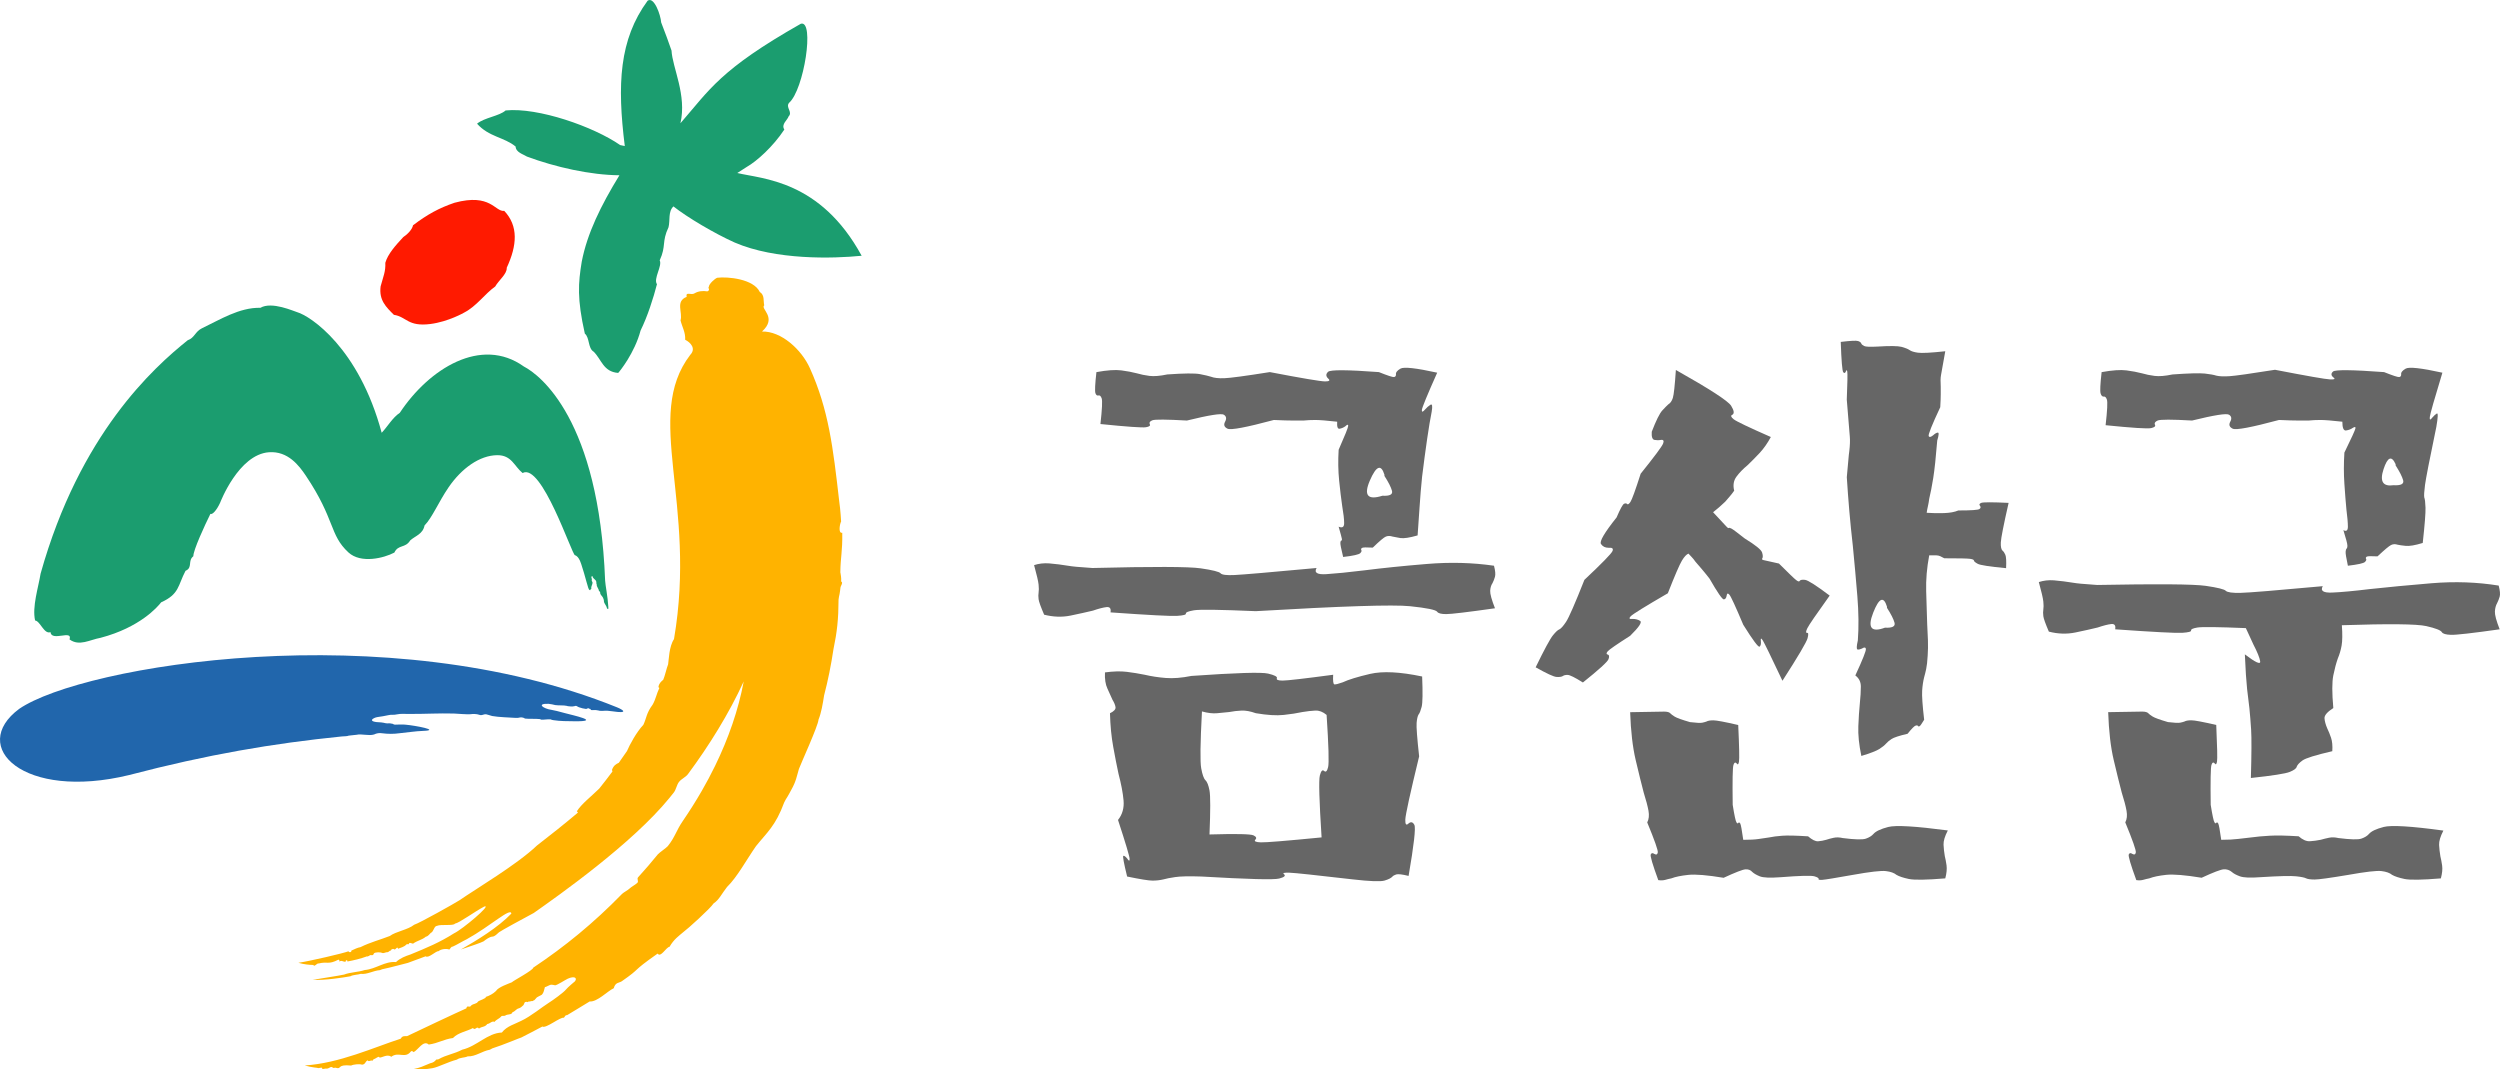 <svg  xmlns="http://www.w3.org/2000/svg" width="106.457px" height="45.534px">
<path style="fill:#1B9D6F;" d="M25.905,25.85c-0.023-0.43-0.13-0.951-0.137-1.126c-0.263-6.85-2.769-8.759-3.459-9.116
	c-1.817-1.301-4.034,0.085-5.285,1.971c-0.311,0.206-0.53,0.6-0.771,0.85c-0.971-3.617-3.035-4.97-3.594-5.134
	c-0.137-0.036-1.085-0.474-1.569-0.188c-0.899-0.021-1.744,0.518-2.491,0.872c-0.292,0.141-0.314,0.411-0.605,0.509
	c-1.46,1.169-4.601,3.999-6.265,9.938c-0.098,0.601-0.365,1.409-0.235,1.996c0.218,0.021,0.384,0.602,0.655,0.496
	c0.044,0.42,0.96-0.124,0.812,0.311c0.417,0.305,0.857,0.014,1.324-0.07c1.671-0.44,2.426-1.314,2.577-1.51
	c0.779-0.351,0.708-0.711,1.038-1.342c0.318-0.136,0.082-0.423,0.333-0.621c-0.005-0.256,0.483-1.311,0.726-1.803
	c0.084,0.046,0.27-0.158,0.416-0.479c0,0,0.782-2.053,2.078-2.146c0.811-0.058,1.282,0.57,1.568,0.995
	c1.261,1.877,0.998,2.517,1.816,3.271c0.529,0.486,1.508,0.244,1.956,0.006c0.167-0.354,0.465-0.175,0.674-0.517
	c0.213-0.193,0.539-0.266,0.611-0.637c0.326-0.333,0.595-0.996,1.022-1.622c0.555-0.812,1.324-1.364,2.072-1.371
	c0.622-0.005,0.724,0.475,1.082,0.76c0.808-0.457,2.1,3.479,2.229,3.5c0.101,0.028,0.165,0.145,0.165,0.145
	c0.112,0.139,0.339,1.068,0.402,1.246c0.015,0.043,0.035,0.095,0.08,0.1c0.004-0.035,0.059-0.057,0.053-0.084
	c-0.03-0.058,0.056-0.173,0.049-0.238c-0.002-0.037-0.032-0.055-0.034-0.092c-0.013-0.084,0.015,0.022,0.004-0.07
	c-0.006-0.02-0.013-0.03-0.019-0.049c0.003-0.018-0.001-0.046,0.011-0.063c0.011-0.007,0.027,0.005,0.045,0.008
	c-0.002,0.009,0.004,0.028,0.002,0.037c0.036,0.061,0.137,0.119,0.146,0.175c0.018,0.067-0.005,0.082,0.024,0.133
	c-0.015,0.089,0.088,0.179,0.092,0.271c-0.001,0.01,0.042,0.03,0.049,0.041c0,0.118,0.049,0.133,0.115,0.23
	c0.024,0.039,0.03,0.076,0.044,0.113c0.006,0.028,0.002,0.064,0.009,0.092c0.029,0.085,0.119,0.182,0.128,0.273
	c-0.002,0.018,0.037,0.014,0.056,0.016C25.904,25.896,25.906,25.879,25.905,25.85z"/>
<path style="fill-rule:evenodd;clip-rule:evenodd;fill:#FFB300;" d="M35.734,21.326c0.058,0.395,0.083,0.882,0.083,0.882
	c-0.052,0.09-0.136,0.517,0.049,0.479c0.012,0.822-0.075,1.023-0.082,1.684c0.003,0.017,0.006,0.03,0.009,0.047
	c0,0,0.042,0.213,0.025,0.344c0.104,0.039-0.025,0.191-0.029,0.26c-0.004,0.018-0.023,0.246-0.063,0.389
	c-0.006,0.04-0.011,0.082-0.018,0.121c-0.003,0.832-0.063,1.377-0.217,2.116c-0.103,0.682-0.23,1.318-0.398,1.962
	c-0.059,0.375-0.119,0.738-0.238,1.033c-0.017,0.269-0.754,1.879-0.835,2.102c-0.088,0.296-0.119,0.527-0.324,0.887
	c-0.009,0.018-0.148,0.284-0.238,0.414c-0.019,0.037-0.047,0.092-0.066,0.128c-0.37,1.001-0.73,1.271-1.199,1.856
	c-0.404,0.578-0.8,1.319-1.234,1.74c-0.223,0.283-0.34,0.551-0.571,0.699c-0.139,0.219-1.12,1.102-1.285,1.218
	c-0.2,0.171-0.408,0.31-0.591,0.629c-0.154,0.023-0.378,0.482-0.507,0.29c-1.185,0.831-0.641,0.563-1.532,1.182
	c-0.114,0.073-0.27,0.037-0.337,0.293c-0.269,0.123-0.702,0.592-1.027,0.565c-0.206,0.135-0.761,0.455-0.964,0.585
	c-0.069-0.018-0.094,0.061-0.13,0.107c-0.159-0.041-0.765,0.471-0.919,0.375c-0.277,0.152-0.618,0.323-0.896,0.467
	c-0.029,0-0.764,0.314-1.235,0.463c-0.04,0.021-0.066,0.035-0.105,0.057c-0.339,0.061-0.611,0.298-0.942,0.283
	c-0.145,0.068-0.325,0.041-0.463,0.139c-0.396,0.105-0.777,0.314-1.033,0.363c-0.294,0.055-0.542,0.055-0.83,0.044
	c0.31-0.065,0.418-0.123,0.729-0.253c0.118-0.021,0.201-0.08,0.25-0.15c0.018-0.021,0.066,0.001,0.104-0.021
	c0.331-0.189,0.665-0.225,1.009-0.407c0.635-0.151,1.065-0.703,1.687-0.73c0.215-0.279,0.561-0.359,0.833-0.502
	c0.388-0.18,0.915-0.609,1.133-0.742c0.217-0.137,0.675-0.468,0.767-0.59c0.068-0.088,0.376-0.344,0.376-0.344
	c0.112-0.131,0.002-0.252-0.304-0.113c-0.115,0.055-0.442,0.27-0.535,0.281c0,0-0.124-0.031-0.183-0.025
	c-0.059,0.008-0.196,0.095-0.255,0.103c-0.033,0.116-0.046,0.233-0.126,0.319c-0.019,0.021-0.229,0.106-0.24,0.145
	c-0.022,0.034-0.045,0.039-0.066,0.073c-0.022,0.034-0.061,0.021-0.083,0.054c-0.066-0.009-0.109,0.029-0.176,0.021
	c-0.016,0.01-0.024,0.005-0.042,0.027c-0.013-0.005-0.019-0.007-0.031-0.012c-0.029,0.007-0.052-0.008-0.083,0.012
	c-0.03,0.021-0.035,0.085-0.07,0.13c-0.064,0.063-0.121,0.109-0.185,0.13c-0.138,0.034-0.148,0.128-0.276,0.166
	c-0.038,0.13-0.211,0.069-0.314,0.147c-0.048,0.028-0.13-0.016-0.174,0.04c-0.076,0.097-0.206,0.124-0.275,0.225
	c-0.123-0.05-0.192,0.081-0.31,0.091c-0.114,0.148-0.216,0.092-0.356,0.195c-0.102-0.129-0.155,0.106-0.257-0.022
	c-0.262,0.144-0.623,0.187-0.851,0.425c-0.397,0.053-0.617,0.219-1.03,0.278c-0.23-0.207-0.457,0.233-0.645,0.323
	c-0.038-0.037-0.063-0.053-0.11-0.037c-0.25,0.338-0.531-0.003-0.844,0.236c-0.16-0.145-0.448,0.074-0.505,0.025
	c-0.008-0.049-0.049-0.027-0.165,0.044c-0.054,0.028-0.113,0.039-0.127,0.103c-0.076-0.051-0.15,0.061-0.211-0.023
	c-0.11,0.067-0.088,0.174-0.235,0.186c-0.096-0.041-0.376-0.012-0.463,0.037c-0.622-0.061-0.389,0.164-0.637,0.101
	c0.015-0.028-0.154,0.019-0.139-0.01c-0.114-0.093-0.14,0.065-0.314,0.038c0,0-0.19,0.048-0.141-0.023
	c-0.021-0.039-0.127,0.007-0.154,0.004c-0.078-0.025-0.258-0.017-0.59-0.114c1.469-0.091,2.958-0.776,4.087-1.14
	c0.071-0.133,0.164-0.104,0.271-0.109c0.275-0.135,2.236-1.059,2.522-1.182c0.038-0.17,0.137,0.002,0.205-0.121
	c0.108-0.092,0.227-0.055,0.298-0.174c0.026-0.032,0.358-0.131,0.327-0.193c0.148-0.046,0.316-0.137,0.433-0.252
	c0.087-0.16,0.534-0.311,0.676-0.371c0.039-0.055,0.913-0.516,0.91-0.622c1.345-0.897,2.569-1.897,3.783-3.142
	c0.059-0.061,0.255-0.162,0.313-0.223c0.067-0.071,0.272-0.178,0.339-0.249c0.066-0.07-0.035-0.163,0.03-0.235
	c0.29-0.317,0.571-0.644,0.842-0.978c0.051-0.063,0.372-0.284,0.422-0.347c0.319-0.4,0.352-0.652,0.64-1.072s0.559-0.85,0.81-1.286
	c0.202-0.351,0.392-0.707,0.567-1.067c0.565-1.16,0.986-2.364,1.217-3.59c-0.638,1.389-1.47,2.725-2.373,3.945
	c-0.102,0.138-0.281,0.201-0.385,0.337c-0.099,0.128-0.122,0.327-0.222,0.452c-0.06,0.075-0.12,0.15-0.181,0.225
	c-1.589,1.953-4.751,4.177-5.78,4.901c-0.39,0.208-1.392,0.753-1.477,0.819c-0.083,0.068-0.176,0.184-0.288,0.188
	c-0.112,0.006-0.268,0.119-0.371,0.2c-0.133,0.07-0.504,0.19-0.968,0.348c0.684-0.39,1.584-0.938,2.149-1.527
	c-0.017-0.286-0.887,0.531-1.898,1.09c-0.193,0.093-0.412,0.231-0.602,0.317c-0.055-0.018-0.104,0.09-0.141,0.123
	c-0.135-0.057-0.37-0.013-0.454,0.066c-0.121-0.01-0.43,0.318-0.554,0.221c-0.255,0.096-0.5,0.186-0.757,0.28
	c-0.023-0.001-0.683,0.188-1.096,0.272c-0.034,0.014-0.06,0.024-0.094,0.037c-0.292,0.023-0.545,0.193-0.817,0.158
	c-0.128,0.044-0.319,0.035-0.443,0.104c-0.319,0.058-1.077,0.176-1.604,0.152c0.284-0.051,1.122-0.176,1.338-0.225
	c0.259-0.101,0.607-0.102,0.878-0.193c0.488-0.045,0.851-0.381,1.333-0.34c0.182-0.172,0.4-0.25,0.619-0.324
	c0.7-0.287,1.236-0.51,1.851-0.899c0.358-0.166,1.643-1.254,1.29-1.142c-0.399,0.209-1.067,0.701-1.25,0.729
	c-0.063,0.104-0.603,0.018-0.76,0.093c-0.144,0.014-0.131,0.243-0.273,0.305c-0.004,0.006-0.141,0.167-0.2,0.153
	c-0.181,0.152-0.367,0.164-0.551,0.301c-0.07-0.008-0.115-0.054-0.183-0.02c0.009,0.012,0.015,0.02,0.023,0.031
	c-0.039,0.031-0.083-0.008-0.122,0.023c-0.104,0.115-0.25,0.134-0.357,0.185c-0.032-0.137-0.092,0.05-0.16,0.025
	c-0.046-0.038-0.09-0.016-0.138,0.021c0.008,0.016,0.002,0.027-0.04,0.038c0-0.002,0-0.005,0-0.007
	c-0.04,0.033-0.075,0.063-0.121,0.071c-0.072-0.011-0.154,0.064-0.226,0.024c-0.055-0.027-0.267-0.037-0.339,0.02
	c-0.057,0.16-0.131,0.015-0.212,0.113c0.001,0.01-0.041,0.002-0.041,0.012c-0.046,0.032,0.001,0.012-0.042,0.004
	c-0.285,0.104-0.56,0.17-0.837,0.22c0,0,0-0.085-0.043-0.047c-0.024,0.001-0.037,0.024-0.028,0.054
	c-0.108,0.023-0.173-0.082-0.275,0.002c0.033-0.051-0.011-0.063-0.031-0.09c-0.452,0.232-0.454,0.068-0.85,0.166
	c-0.071-0.023-0.184,0.169-0.224,0.063c-0.185-0.006-0.375-0.02-0.638-0.092c0.476-0.071,1.9-0.4,2.142-0.493
	c-0.017,0.036,0.074,0.063,0.106,0.017c0-0.021,0.026-0.033,0.003-0.041c0.128-0.059,0.281-0.134,0.394-0.15
	c0.432-0.213,0.826-0.309,1.247-0.474c0.265-0.196,0.774-0.265,1.04-0.48c0.216-0.063,1.747-0.923,1.932-1.044
	c0.69-0.479,2.447-1.518,3.298-2.331c0.553-0.427,1.196-0.937,1.745-1.402c-0.018-0.021-0.03-0.034-0.048-0.054
	c0.192-0.31,0.607-0.626,0.953-0.966c0.191-0.239,0.374-0.475,0.563-0.729c-0.009-0.026-0.023-0.062-0.017-0.077
	c0.068-0.178,0.167-0.237,0.288-0.294c0.119-0.166,0.231-0.327,0.349-0.501c0.099-0.24,0.407-0.815,0.695-1.113
	c0.139-0.29,0.123-0.494,0.395-0.859c0.136-0.238,0.169-0.471,0.288-0.713c-0.02-0.016-0.04-0.026-0.039-0.043
	c0.02-0.142,0.102-0.22,0.204-0.307c0.07-0.154,0.143-0.5,0.208-0.656c0.03-0.188,0.039-0.761,0.25-1.074
	c0.994-5.811-1.314-9.479,0.691-12.103c0.258-0.267,0.019-0.526-0.215-0.644c0.018-0.316-0.129-0.543-0.198-0.825
	c0.103-0.339-0.231-0.812,0.261-1c-0.054-0.245,0.199-0.056,0.338-0.153c0.153-0.092,0.354-0.115,0.546-0.082
	c0.144-0.068,0.005-0.139,0.059-0.191c0.007-0.131,0.257-0.351,0.358-0.389c0.449-0.055,1.551,0.049,1.813,0.605
	c0.217,0.135,0.143,0.383,0.19,0.568c-0.177,0.153,0.572,0.518-0.096,1.117c0.812-0.024,1.682,0.76,2.042,1.565
	C35.285,17.449,35.474,19.053,35.734,21.326z"/>
<path style="fill:#1B9D6F;" d="M36.691,10.891c-1.224,0.123-3.662,0.189-5.405-0.563c-0.849-0.379-2.033-1.079-2.609-1.539
	c-0.236,0.224-0.134,0.596-0.21,0.889c-0.298,0.63-0.089,0.783-0.375,1.408c0.121,0.232-0.281,0.786-0.117,1.016
	c-0.152,0.588-0.401,1.373-0.698,1.973c-0.25,0.951-0.897,1.753-0.954,1.805c-0.64-0.049-0.705-0.574-1.045-0.905
	c-0.248-0.148-0.162-0.592-0.375-0.77c-0.334-1.485-0.281-2.15-0.132-3.058c0.232-1.206,0.811-2.387,1.606-3.684
	c-1.23-0.008-2.732-0.346-3.937-0.795c-0.15-0.097-0.474-0.176-0.484-0.428c-0.483-0.4-1.143-0.408-1.642-0.973
	c0.313-0.261,0.948-0.323,1.216-0.564c1.384-0.139,3.749,0.692,4.879,1.475l0.196,0.041c-0.328-2.62-0.24-4.534,0.972-6.188
	c0.277-0.196,0.558,0.616,0.577,0.923c0.173,0.443,0.327,0.866,0.441,1.199c0.039,0.734,0.659,1.897,0.379,3.096
	c1.246-1.43,1.685-2.284,5.128-4.238c0.597-0.172,0.135,2.813-0.502,3.369c-0.16,0.193,0.169,0.389-0.021,0.58
	c-0.044,0.15-0.327,0.334-0.18,0.556c-0.48,0.729-1.178,1.354-1.602,1.593l-0.401,0.258C32.445,7.623,34.93,7.655,36.691,10.891z"/>
<path style="fill:#FF1A00;" d="M18.327,13.797c-0.968,0.123-1.005-0.305-1.554-0.391c-0.333-0.332-0.642-0.623-0.565-1.213
	c0.116-0.431,0.217-0.633,0.2-1.002c0.103-0.369,0.44-0.747,0.764-1.094c0.186-0.122,0.387-0.334,0.415-0.504
	c0.611-0.462,1.111-0.736,1.767-0.959c1.549-0.418,1.718,0.393,2.119,0.346c0.607,0.645,0.549,1.467,0.105,2.422
	c0.021,0.258-0.339,0.531-0.491,0.798c-0.451,0.321-0.784,0.831-1.32,1.11C19.766,13.311,19.097,13.698,18.327,13.797z"/>
<path style="fill-rule:evenodd;clip-rule:evenodd;fill:#2166AC;" d="M18.027,31.123c-0.365,0.013-0.629,0.064-1.014,0.1
	c-0.245,0.035-0.49,0.035-0.752,0c-0.105-0.018-0.227,0-0.332,0.053c-0.228,0.07-0.525-0.039-0.752,0.014
	c-0.105,0.018-0.236,0.018-0.324,0.035c-0.087,0.035-0.191,0.023-0.297,0.035c-2.938,0.297-5.718,0.769-9.059,1.644
	C1,34.096-1.354,31.793,0.819,30.184c2.703-1.848,15.678-4.018,25.456-0.064c0.259,0.104,0.513,0.277-0.198,0.169
	c-0.346-0.053-0.363-0.001-0.538-0.021c-0.031-0.004-0.066-0.021-0.101-0.021c-0.082-0.023-0.175,0-0.268-0.012
	c-0.012,0-0.012-0.023-0.023-0.035c-0.023-0.035-0.059-0.003-0.082-0.038c-0.023-0.023-0.092,0.038-0.115,0.026
	c-0.105-0.012-0.188-0.035-0.293-0.07c-0.023-0.012-0.058-0.023-0.093-0.047c-0.035-0.023-0.07-0.012-0.105,0
	c-0.093,0.023-0.187,0.012-0.28,0c0,0-0.023-0.012-0.035-0.012c-0.152-0.035-0.35-0.012-0.501-0.035
	c-0.035-0.012-0.236-0.053-0.283-0.054c-0.533-0.019-0.234,0.208,0.13,0.259c0.084,0.012,0.319,0.067,0.586,0.143
	c0.268,0.075,1.598,0.357,0.37,0.341c-0.293-0.004-0.583,0-0.886-0.047c-0.035,0-0.082-0.022-0.117-0.034
	c-0.14-0.012-0.268,0.023-0.408,0.012c-0.012-0.012-0.035-0.023-0.047-0.023c-0.21-0.023-0.431,0-0.641-0.023
	c0-0.023-0.035,0-0.023-0.023c-0.058-0.023-0.128-0.035-0.187-0.023c-0.082,0.023-0.151,0.02-0.224,0.015
	c-0.245-0.018-0.673-0.026-0.959-0.078c-0.017-0.003-0.227-0.071-0.244-0.071c-0.14-0.018-0.169,0.07-0.309,0.018
	c-0.087-0.035-0.274-0.041-0.361-0.023c-0.07,0.018-0.656-0.027-0.711-0.029c-0.7-0.017-1.084,0.018-1.924,0.018
	c-0.175,0-0.332-0.018-0.507,0.018c-0.123,0.035-0.245,0-0.367,0.035c-0.157,0.035-0.295,0.057-0.455,0.079
	c-0.169,0.022-0.507,0.21,0.157,0.228c0.045,0.002,0.149,0.025,0.192,0.035c0.087,0.018,0.166-0.01,0.253,0.018
	c0.009,0,0.035,0,0.044,0.008c0.018,0.026,0.052,0.01,0.079,0.035c0.157,0,0.307-0.016,0.463,0
	C17.686,30.896,18.77,31.097,18.027,31.123z"/>
<path style="fill:#666666;" d="M59.017,22.848c0.086-0.033,0.178-0.033,0.278,0c0.071,0.017,0.182,0.037,0.332,0.063
	c0.15,0.024,0.396-0.013,0.739-0.112c0.028-0.38,0.057-0.79,0.085-1.229c0.028-0.439,0.064-0.865,0.107-1.279
	c0.071-0.579,0.143-1.112,0.214-1.601s0.136-0.874,0.193-1.156c0.042-0.248,0.024-0.347-0.054-0.297
	c-0.079,0.05-0.154,0.116-0.225,0.198c-0.1,0.116-0.146,0.125-0.139,0.025c0.007-0.1,0.225-0.63,0.653-1.59
	c-0.899-0.198-1.42-0.256-1.563-0.173c-0.143,0.082-0.207,0.165-0.192,0.248c0,0.066-0.028,0.104-0.086,0.111
	c-0.057,0.008-0.271-0.063-0.642-0.211c-1.341-0.1-2.063-0.104-2.162-0.013c-0.1,0.092-0.1,0.187,0,0.285
	c0.1,0.083,0.057,0.125-0.128,0.125c-0.185,0-0.97-0.132-2.354-0.397c-1.042,0.166-1.687,0.252-1.937,0.261
	s-0.439-0.013-0.567-0.063c-0.1-0.032-0.257-0.07-0.471-0.111c-0.214-0.042-0.678-0.037-1.391,0.013
	c-0.314,0.066-0.567,0.086-0.76,0.062c-0.193-0.024-0.375-0.062-0.545-0.112c-0.186-0.049-0.403-0.09-0.653-0.123
	c-0.25-0.033-0.603-0.009-1.06,0.074c-0.058,0.514-0.071,0.811-0.043,0.895c0.028,0.082,0.071,0.115,0.128,0.099
	s0.104,0.024,0.139,0.124s0.018,0.464-0.053,1.093c1.141,0.116,1.787,0.161,1.937,0.136c0.15-0.024,0.203-0.069,0.161-0.136
	c-0.028-0.066,0.011-0.12,0.118-0.161s0.596-0.037,1.466,0.012c0.941-0.231,1.466-0.314,1.573-0.248
	c0.106,0.066,0.125,0.166,0.053,0.298c-0.071,0.133-0.036,0.231,0.107,0.298c0.143,0.066,0.799-0.058,1.969-0.372
	c0.371,0.017,0.642,0.024,0.813,0.024s0.321,0,0.45,0c0.157-0.016,0.325-0.024,0.503-0.024s0.489,0.024,0.931,0.074
	c-0.014,0.216,0.021,0.315,0.107,0.298c0.085-0.016,0.164-0.049,0.235-0.1c0.085-0.082,0.128-0.091,0.128-0.024
	s-0.136,0.405-0.407,1.019c-0.028,0.463-0.021,0.901,0.021,1.315c0.042,0.413,0.085,0.77,0.128,1.067
	c0.057,0.332,0.085,0.58,0.085,0.746c0,0.165-0.078,0.215-0.235,0.148c0.085,0.298,0.132,0.472,0.139,0.521
	c0.007,0.05-0.003,0.074-0.032,0.074c-0.015,0-0.026,0.029-0.033,0.087s0.033,0.261,0.118,0.608c0.428-0.049,0.67-0.104,0.727-0.161
	s0.072-0.104,0.043-0.137c-0.014-0.033-0.003-0.062,0.032-0.087s0.189-0.029,0.46-0.013C58.746,23.038,58.932,22.881,59.017,22.848z
	 M45.588,26.213c0.363-0.075,0.681-0.146,0.952-0.211c0.242-0.084,0.435-0.133,0.578-0.15c0.143-0.016,0.2,0.059,0.171,0.225
	c1.626,0.115,2.572,0.165,2.835,0.148c0.264-0.016,0.389-0.049,0.375-0.1c-0.015-0.049,0.1-0.095,0.342-0.137
	c0.242-0.041,1.12-0.028,2.632,0.037c3.667-0.215,5.857-0.285,6.57-0.211s1.099,0.154,1.156,0.236c0.042,0.066,0.171,0.1,0.385,0.1
	s0.906-0.083,2.076-0.248c-0.143-0.365-0.21-0.613-0.204-0.745c0.007-0.133,0.04-0.24,0.097-0.323
	c0.043-0.082,0.079-0.174,0.107-0.273c0.028-0.099,0.014-0.256-0.042-0.471c-0.913-0.133-1.87-0.158-2.868-0.074
	c-0.999,0.082-1.883,0.173-2.654,0.271c-0.685,0.084-1.224,0.137-1.616,0.162s-0.531-0.062-0.417-0.262
	c-1.984,0.184-3.146,0.283-3.489,0.299c-0.342,0.017-0.542-0.008-0.599-0.074s-0.339-0.137-0.846-0.211
	c-0.506-0.074-2.044-0.078-4.612-0.014c-0.171-0.016-0.328-0.027-0.471-0.036c-0.143-0.008-0.278-0.021-0.407-0.037
	c-0.414-0.066-0.735-0.108-0.963-0.124c-0.229-0.017-0.442,0.008-0.642,0.074c0.114,0.414,0.178,0.691,0.192,0.832
	s0.014,0.252,0,0.335s-0.014,0.179,0,0.286s0.093,0.326,0.236,0.658C44.85,26.274,45.224,26.287,45.588,26.213z M58.953,20.266
	c0.171,0.265,0.278,0.476,0.321,0.633s-0.093,0.228-0.407,0.211c-0.628,0.199-0.806-0.016-0.535-0.646
	c0.271-0.628,0.478-0.712,0.621-0.249V20.266z M48.103,36.578c0,0.1-0.036,0.092-0.107-0.023c-0.071-0.084-0.125-0.121-0.16-0.112
	c-0.036,0.008,0.018,0.302,0.16,0.882c0.557,0.115,0.917,0.174,1.081,0.174c0.164,0,0.317-0.018,0.46-0.051
	c0.114-0.033,0.282-0.066,0.503-0.099c0.221-0.034,0.596-0.042,1.124-0.024c1.983,0.115,3.085,0.145,3.307,0.086
	c0.221-0.058,0.289-0.119,0.204-0.186c-0.072-0.051,0.006-0.07,0.235-0.063s1.127,0.104,2.697,0.285
	c0.727,0.083,1.176,0.1,1.348,0.051c0.171-0.051,0.285-0.108,0.342-0.174c0.029-0.033,0.082-0.063,0.16-0.088
	c0.079-0.024,0.253-0.004,0.525,0.063c0.228-1.324,0.31-2.049,0.246-2.172c-0.064-0.125-0.146-0.146-0.246-0.063
	c-0.1,0.1-0.146,0.045-0.14-0.162c0.007-0.207,0.204-1.104,0.589-2.693c-0.085-0.777-0.122-1.254-0.107-1.428
	s0.043-0.294,0.086-0.36c0.043-0.05,0.085-0.157,0.128-0.322c0.042-0.166,0.05-0.597,0.021-1.292
	c-0.942-0.198-1.68-0.235-2.215-0.111c-0.535,0.125-0.924,0.244-1.167,0.359c-0.186,0.066-0.304,0.096-0.354,0.088
	s-0.068-0.145-0.053-0.41c-1.241,0.166-1.958,0.248-2.151,0.248s-0.275-0.033-0.246-0.099c0.028-0.066-0.097-0.133-0.375-0.199
	c-0.278-0.066-1.366-0.033-3.264,0.1c-0.414,0.083-0.778,0.112-1.092,0.087c-0.313-0.025-0.613-0.07-0.898-0.137
	c-0.243-0.049-0.496-0.091-0.76-0.124c-0.264-0.033-0.574-0.024-0.931,0.024c-0.014,0.282,0.021,0.514,0.107,0.695
	c0.086,0.182,0.157,0.34,0.214,0.473c0.071,0.115,0.114,0.219,0.128,0.31c0.014,0.092-0.064,0.179-0.236,0.261
	c0.014,0.53,0.061,1.01,0.14,1.44c0.078,0.431,0.153,0.812,0.224,1.142c0.114,0.432,0.186,0.808,0.214,1.131
	c0.028,0.322-0.05,0.6-0.236,0.831C47.938,35.924,48.103,36.479,48.103,36.578z M51.826,30.371c0.186-0.016,0.357-0.033,0.514-0.05
	c0.171-0.033,0.346-0.054,0.524-0.062s0.381,0.029,0.61,0.111c0.485,0.083,0.881,0.107,1.188,0.074
	c0.307-0.033,0.574-0.074,0.802-0.124c0.2-0.033,0.382-0.054,0.546-0.062s0.325,0.054,0.481,0.186
	c0.086,1.309,0.107,2.049,0.064,2.223c-0.042,0.174-0.1,0.229-0.171,0.162s-0.132,0-0.182,0.198
	c-0.05,0.198-0.025,1.075,0.075,2.632c-1.512,0.148-2.376,0.219-2.59,0.211s-0.292-0.045-0.235-0.111
	c0.071-0.066,0.046-0.129-0.075-0.187c-0.122-0.058-0.746-0.071-1.873-0.038c0.042-1.025,0.042-1.65,0-1.874
	c-0.043-0.224-0.1-0.368-0.171-0.435s-0.132-0.235-0.182-0.509c-0.05-0.273-0.04-1.08,0.032-2.421
	C51.427,30.363,51.641,30.388,51.826,30.371z"/>
<path style="fill:#666666;" d="M71.899,23.574c-0.085,0.033-0.179,0.133-0.278,0.298c-0.1,0.165-0.3,0.629-0.6,1.391
	c-0.97,0.563-1.498,0.89-1.583,0.981c-0.086,0.091-0.057,0.128,0.085,0.111c0.128,0,0.235,0.029,0.321,0.087
	c0.086,0.058-0.057,0.269-0.428,0.633c-0.571,0.364-0.889,0.584-0.953,0.658c-0.064,0.075-0.067,0.12-0.01,0.137
	c0.071,0.017,0.085,0.083,0.042,0.198c-0.042,0.116-0.407,0.447-1.091,0.994c-0.343-0.216-0.56-0.323-0.653-0.323
	s-0.161,0.017-0.203,0.05c-0.057,0.033-0.146,0.045-0.268,0.037s-0.417-0.145-0.888-0.41c0.371-0.762,0.617-1.217,0.738-1.365
	c0.122-0.148,0.211-0.232,0.268-0.248c0.071-0.033,0.168-0.141,0.289-0.323s0.381-0.778,0.781-1.788
	c0.756-0.712,1.155-1.121,1.198-1.229c0.042-0.107-0.014-0.152-0.171-0.137c-0.143,0-0.25-0.055-0.321-0.162
	c-0.072-0.107,0.149-0.483,0.664-1.129c0.157-0.365,0.263-0.559,0.321-0.584c0.057-0.025,0.1-0.021,0.128,0.012
	c0.029,0.034,0.075,0.005,0.139-0.086c0.064-0.092,0.21-0.492,0.438-1.205c0.585-0.728,0.902-1.154,0.953-1.278
	c0.05-0.124,0.018-0.178-0.096-0.161c-0.086,0.017-0.175,0.017-0.268,0c-0.092-0.017-0.132-0.133-0.117-0.348
	c0.185-0.48,0.334-0.781,0.449-0.906c0.114-0.124,0.2-0.211,0.257-0.261c0.085-0.05,0.15-0.141,0.192-0.273
	c0.042-0.132,0.085-0.529,0.129-1.191c1.44,0.812,2.225,1.319,2.354,1.526c0.128,0.207,0.143,0.336,0.043,0.386
	c-0.072,0.032-0.05,0.095,0.064,0.187c0.114,0.09,0.642,0.343,1.583,0.756c-0.143,0.266-0.303,0.493-0.481,0.684
	c-0.179,0.19-0.346,0.36-0.503,0.51c-0.2,0.165-0.36,0.33-0.481,0.496c-0.122,0.166-0.153,0.364-0.096,0.596
	c-0.057,0.082-0.118,0.162-0.182,0.236s-0.132,0.152-0.203,0.235c-0.086,0.083-0.171,0.161-0.257,0.235
	c-0.085,0.075-0.171,0.146-0.256,0.211c0.328,0.348,0.517,0.551,0.567,0.609c0.05,0.058,0.082,0.078,0.097,0.063
	c0.014-0.017,0.053-0.009,0.117,0.024c0.064,0.033,0.253,0.174,0.567,0.422c0.457,0.281,0.703,0.479,0.738,0.597
	c0.036,0.115,0.04,0.198,0.011,0.248c-0.029,0.033-0.014,0.058,0.043,0.074s0.278,0.066,0.664,0.148
	c0.414,0.414,0.66,0.65,0.738,0.708s0.125,0.07,0.139,0.037c0.028-0.05,0.107-0.065,0.235-0.05c0.128,0.018,0.478,0.24,1.048,0.67
	c-0.57,0.795-0.888,1.258-0.952,1.391s-0.068,0.199-0.01,0.199c0.057-0.016,0.063,0.059,0.021,0.224
	c-0.043,0.166-0.399,0.77-1.07,1.813c-0.485-1.026-0.764-1.598-0.835-1.714c-0.071-0.115-0.1-0.107-0.085,0.025
	c0.014,0.115-0.003,0.194-0.053,0.236c-0.05,0.041-0.282-0.27-0.696-0.932c-0.328-0.777-0.524-1.204-0.589-1.279
	c-0.064-0.074-0.104-0.062-0.118,0.037c-0.014,0.1-0.054,0.154-0.118,0.162s-0.268-0.285-0.61-0.882
	c-0.128-0.165-0.243-0.306-0.342-0.422c-0.1-0.115-0.186-0.215-0.257-0.298c-0.057-0.083-0.114-0.153-0.171-0.211
	C71.97,23.652,71.928,23.607,71.899,23.574z M82.835,37.404c-0.799,0.066-1.316,0.074-1.552,0.025
	c-0.235-0.05-0.41-0.107-0.524-0.174c-0.1-0.083-0.25-0.137-0.45-0.161c-0.2-0.026-0.67,0.028-1.412,0.161
	c-0.742,0.132-1.174,0.203-1.295,0.211c-0.122,0.008-0.175-0.004-0.161-0.037c0.014-0.033-0.043-0.071-0.171-0.111
	c-0.128-0.042-0.614-0.029-1.455,0.037c-0.442,0.032-0.735,0.02-0.877-0.038s-0.25-0.12-0.321-0.186
	c-0.072-0.083-0.168-0.12-0.289-0.112s-0.432,0.129-0.931,0.36c-0.7-0.116-1.203-0.157-1.509-0.124s-0.546,0.082-0.717,0.148
	c-0.085,0.017-0.171,0.037-0.257,0.063c-0.086,0.024-0.186,0.029-0.3,0.012c-0.242-0.662-0.349-1.025-0.321-1.092
	c0.029-0.066,0.079-0.074,0.15-0.025c0.086,0.05,0.135,0.029,0.15-0.063c0.014-0.09-0.136-0.517-0.45-1.277
	c0.071-0.133,0.089-0.299,0.054-0.497c-0.036-0.199-0.104-0.455-0.203-0.77c-0.1-0.381-0.214-0.845-0.343-1.391
	s-0.207-1.225-0.235-2.036c0.827-0.016,1.309-0.025,1.445-0.025c0.135,0,0.225,0.025,0.267,0.075
	c0.029,0.033,0.089,0.079,0.182,0.137s0.311,0.136,0.653,0.235c0.271,0.033,0.445,0.041,0.524,0.025
	c0.079-0.017,0.139-0.033,0.183-0.051c0.057-0.033,0.152-0.049,0.289-0.049c0.135,0,0.489,0.066,1.059,0.199
	c0.043,0.927,0.054,1.447,0.032,1.564c-0.021,0.115-0.054,0.141-0.096,0.074c-0.057-0.066-0.104-0.046-0.139,0.062
	c-0.036,0.107-0.046,0.675-0.032,1.701c0.071,0.446,0.125,0.694,0.16,0.745c0.036,0.049,0.061,0.058,0.075,0.024
	c0.029-0.033,0.057-0.024,0.086,0.024c0.028,0.049,0.071,0.281,0.128,0.695c0.285,0,0.506-0.012,0.663-0.037s0.3-0.045,0.428-0.063
	c0.157-0.033,0.346-0.058,0.567-0.074c0.221-0.017,0.589-0.008,1.103,0.025c0.171,0.148,0.313,0.219,0.428,0.211
	c0.114-0.009,0.228-0.029,0.342-0.063c0.1-0.033,0.207-0.062,0.321-0.086c0.114-0.025,0.243-0.021,0.386,0.012
	c0.514,0.066,0.842,0.074,0.984,0.025c0.143-0.051,0.25-0.117,0.321-0.199c0.1-0.116,0.31-0.215,0.631-0.298
	c0.321-0.083,1.167-0.033,2.537,0.148c-0.129,0.248-0.189,0.451-0.182,0.608s0.025,0.318,0.053,0.484
	c0.029,0.115,0.054,0.248,0.075,0.397C82.91,37.007,82.892,37.189,82.835,37.404z M82.043,21.836
	c0.243,0.017,0.489,0.021,0.739,0.013c0.25-0.008,0.453-0.046,0.61-0.112c0.542,0,0.842-0.02,0.898-0.062
	c0.057-0.041,0.064-0.087,0.022-0.137c-0.043-0.05-0.025-0.091,0.054-0.124c0.078-0.033,0.467-0.033,1.166,0
	c-0.214,0.943-0.325,1.506-0.332,1.688s0.018,0.298,0.075,0.348c0.042,0.032,0.082,0.091,0.118,0.174
	c0.035,0.083,0.046,0.272,0.032,0.57c-0.699-0.065-1.103-0.128-1.209-0.186s-0.16-0.104-0.16-0.137s-0.054-0.058-0.161-0.074
	c-0.107-0.017-0.474-0.024-1.102-0.024c-0.057-0.033-0.114-0.063-0.171-0.088c-0.057-0.024-0.114-0.037-0.171-0.037h-0.3
	c-0.1,0.53-0.143,1.039-0.129,1.527s0.029,0.956,0.043,1.402c0.014,0.232,0.024,0.46,0.032,0.684s0.003,0.443-0.011,0.657
	c-0.014,0.249-0.036,0.439-0.064,0.571c-0.029,0.133-0.057,0.249-0.086,0.348c-0.042,0.166-0.071,0.356-0.085,0.572
	c-0.014,0.215,0.014,0.629,0.085,1.24c-0.1,0.166-0.164,0.257-0.192,0.273c-0.028,0.017-0.05,0.017-0.064,0
	c-0.015-0.033-0.05-0.041-0.107-0.024s-0.171,0.132-0.342,0.347c-0.357,0.084-0.585,0.158-0.686,0.225
	c-0.1,0.066-0.178,0.132-0.235,0.198c-0.057,0.066-0.15,0.142-0.278,0.224c-0.128,0.082-0.385,0.182-0.771,0.298
	c-0.1-0.48-0.143-0.902-0.128-1.267c0.014-0.363,0.036-0.687,0.064-0.969c0.029-0.281,0.043-0.521,0.043-0.72
	c0-0.198-0.079-0.356-0.235-0.472c0.314-0.679,0.464-1.055,0.449-1.13c-0.014-0.074-0.071-0.079-0.171-0.013
	c-0.072,0.033-0.132,0.046-0.182,0.038c-0.05-0.009-0.046-0.137,0.011-0.386c0.042-0.563,0.036-1.191-0.021-1.887
	s-0.121-1.407-0.192-2.135c-0.057-0.497-0.107-0.994-0.15-1.49c-0.042-0.496-0.078-0.977-0.107-1.439
	c0.029-0.299,0.05-0.535,0.064-0.709c0.014-0.174,0.028-0.31,0.043-0.409c0.028-0.248,0.035-0.451,0.021-0.608
	c-0.014-0.157-0.057-0.684-0.129-1.576c0.029-0.713,0.036-1.109,0.021-1.192s-0.036-0.083-0.064,0
	c-0.028,0.066-0.064,0.075-0.107,0.024c-0.043-0.049-0.079-0.479-0.107-1.291c0.414-0.049,0.66-0.063,0.738-0.037
	s0.125,0.063,0.139,0.111c0.014,0.033,0.054,0.066,0.118,0.1s0.253,0.042,0.567,0.025c0.528-0.033,0.871-0.029,1.027,0.012
	c0.157,0.042,0.271,0.088,0.342,0.137c0.071,0.051,0.189,0.088,0.353,0.111c0.165,0.025,0.553,0.005,1.167-0.061
	c-0.1,0.563-0.161,0.902-0.182,1.018c-0.022,0.115-0.025,0.281-0.011,0.496c0,0.083,0,0.19,0,0.323c0,0.132-0.007,0.314-0.021,0.546
	c-0.357,0.762-0.521,1.172-0.492,1.229c0.029,0.059,0.093,0.046,0.193-0.037c0.071-0.066,0.135-0.104,0.192-0.111
	s0.05,0.104-0.021,0.335c-0.057,0.712-0.114,1.246-0.171,1.603c-0.058,0.355-0.114,0.648-0.171,0.881
	c-0.015,0.115-0.032,0.219-0.054,0.311S82.058,21.736,82.043,21.836z M80.353,25.834c-0.143-0.463-0.339-0.377-0.589,0.261
	c-0.25,0.638-0.082,0.849,0.503,0.633c0.314,0.017,0.449-0.054,0.407-0.211c-0.043-0.157-0.15-0.368-0.321-0.634V25.834z"/>
<path style="fill:#666666;" d="M95.795,27.094c0.05,0.115,0.103,0.232,0.16,0.348c0.171,0.331,0.268,0.571,0.29,0.721
	c0.021,0.148-0.197,0.049-0.653-0.299c0.029,0.662,0.061,1.154,0.096,1.478s0.068,0.592,0.097,0.807
	c0.029,0.282,0.053,0.593,0.075,0.931c0.021,0.34,0.018,1.023-0.011,2.049c0.927-0.099,1.48-0.186,1.659-0.26
	c0.179-0.074,0.275-0.146,0.289-0.212c0.028-0.083,0.11-0.173,0.246-0.272c0.136-0.1,0.56-0.232,1.273-0.397
	c0.015-0.231-0.003-0.423-0.053-0.571s-0.104-0.281-0.161-0.397c-0.071-0.165-0.11-0.31-0.118-0.435
	c-0.007-0.124,0.118-0.269,0.375-0.435c-0.057-0.646-0.057-1.108,0-1.39s0.122-0.521,0.192-0.721
	c0.071-0.166,0.125-0.348,0.161-0.546c0.035-0.198,0.039-0.489,0.011-0.869c1.997-0.066,3.195-0.054,3.595,0.037
	c0.4,0.091,0.621,0.179,0.664,0.261c0.043,0.066,0.171,0.104,0.385,0.111c0.214,0.009,0.906-0.07,2.076-0.235
	c-0.143-0.364-0.21-0.617-0.203-0.757c0.007-0.141,0.039-0.262,0.096-0.361c0.042-0.082,0.079-0.174,0.107-0.272
	c0.029-0.1,0.015-0.257-0.042-0.472c-0.914-0.148-1.866-0.182-2.857-0.1c-0.992,0.083-1.866,0.166-2.622,0.248
	c-0.685,0.083-1.22,0.133-1.605,0.149c-0.385,0.017-0.521-0.074-0.406-0.272c-1.983,0.182-3.15,0.277-3.5,0.285
	s-0.56-0.021-0.631-0.087c-0.057-0.066-0.343-0.137-0.856-0.212c-0.513-0.073-2.055-0.086-4.622-0.037
	c-0.171-0.016-0.329-0.028-0.472-0.037c-0.143-0.008-0.278-0.021-0.406-0.037c-0.414-0.066-0.734-0.107-0.963-0.124
	s-0.442,0.009-0.642,0.074c0.114,0.414,0.178,0.69,0.192,0.832c0.014,0.141,0.014,0.253,0,0.335c-0.014,0.084-0.014,0.179,0,0.286
	s0.093,0.327,0.235,0.657c0.385,0.1,0.76,0.112,1.124,0.038c0.364-0.075,0.681-0.146,0.952-0.212
	c0.242-0.082,0.435-0.132,0.578-0.148c0.143-0.017,0.2,0.058,0.171,0.224c1.641,0.116,2.593,0.165,2.857,0.149
	c0.264-0.018,0.389-0.05,0.375-0.1c-0.015-0.05,0.074-0.092,0.267-0.125c0.192-0.033,0.881-0.024,2.065,0.025
	C95.691,26.862,95.745,26.979,95.795,27.094z M101.509,35.213c-0.321,0.083-0.532,0.182-0.631,0.298
	c-0.072,0.083-0.178,0.149-0.321,0.199c-0.143,0.05-0.471,0.041-0.984-0.024c-0.143-0.034-0.275-0.038-0.396-0.013
	c-0.122,0.024-0.239,0.054-0.354,0.087c-0.157,0.032-0.31,0.053-0.46,0.062s-0.311-0.062-0.481-0.211
	c-0.528-0.032-0.938-0.042-1.23-0.024c-0.292,0.016-0.56,0.041-0.803,0.074c-0.171,0.017-0.353,0.037-0.546,0.063
	c-0.192,0.024-0.432,0.037-0.717,0.037c-0.057-0.414-0.1-0.646-0.128-0.695c-0.028-0.05-0.057-0.059-0.085-0.025
	c-0.015,0.033-0.04,0.025-0.075-0.024s-0.089-0.298-0.16-0.745c-0.014-1.025-0.003-1.594,0.032-1.7
	c0.035-0.108,0.082-0.129,0.139-0.063c0.043,0.065,0.075,0.042,0.097-0.074c0.021-0.116,0.01-0.638-0.032-1.564
	c-0.571-0.133-0.924-0.199-1.06-0.199s-0.231,0.017-0.289,0.05c-0.043,0.018-0.104,0.033-0.182,0.05s-0.253,0.009-0.524-0.024
	c-0.343-0.1-0.561-0.178-0.653-0.236c-0.093-0.058-0.153-0.104-0.182-0.137c-0.043-0.049-0.132-0.074-0.268-0.074
	c-0.136,0-0.617,0.009-1.444,0.024c0.028,0.812,0.106,1.49,0.235,2.036c0.128,0.547,0.243,1.01,0.343,1.391
	c0.1,0.314,0.167,0.57,0.203,0.77s0.018,0.364-0.053,0.497c0.314,0.761,0.463,1.188,0.449,1.278s-0.064,0.111-0.15,0.063
	c-0.071-0.05-0.121-0.041-0.15,0.025c-0.028,0.065,0.079,0.43,0.321,1.092c0.114,0.017,0.214,0.012,0.299-0.013
	c0.086-0.024,0.171-0.046,0.257-0.062c0.171-0.066,0.411-0.116,0.717-0.149c0.307-0.032,0.81,0.009,1.509,0.124
	c0.499-0.231,0.813-0.352,0.941-0.359c0.128-0.009,0.242,0.028,0.342,0.111c0.072,0.066,0.186,0.128,0.343,0.186
	c0.157,0.059,0.449,0.07,0.877,0.038c0.799-0.05,1.309-0.063,1.53-0.037c0.221,0.024,0.36,0.054,0.417,0.087
	c0.071,0.033,0.192,0.049,0.364,0.049c0.171,0,0.649-0.066,1.434-0.198c0.742-0.132,1.212-0.187,1.413-0.161
	c0.2,0.025,0.35,0.078,0.45,0.161c0.114,0.066,0.289,0.124,0.524,0.174s0.752,0.042,1.552-0.024
	c0.057-0.215,0.075-0.397,0.054-0.547c-0.022-0.148-0.046-0.281-0.075-0.396c-0.028-0.166-0.046-0.328-0.054-0.484
	c-0.007-0.158,0.054-0.36,0.182-0.609C102.675,35.18,101.83,35.131,101.509,35.213z M101.819,23.208
	c0.085-0.042,0.178-0.046,0.278-0.013c0.071,0.017,0.186,0.033,0.342,0.049c0.157,0.018,0.399-0.023,0.728-0.123
	c0.085-0.777,0.125-1.279,0.118-1.502c-0.007-0.224-0.025-0.369-0.053-0.436c-0.015-0.082-0.003-0.26,0.032-0.533
	c0.036-0.273,0.196-1.097,0.482-2.471c0.071-0.414,0.079-0.604,0.021-0.571c-0.057,0.033-0.122,0.092-0.192,0.174
	c-0.085,0.116-0.122,0.108-0.107-0.024s0.193-0.762,0.536-1.888c-0.899-0.198-1.42-0.256-1.563-0.173
	c-0.143,0.082-0.207,0.165-0.192,0.248c0,0.066-0.029,0.104-0.086,0.111s-0.271-0.063-0.642-0.211
	c-1.356-0.1-2.08-0.107-2.173-0.025c-0.093,0.083-0.089,0.166,0.011,0.249c0.1,0.066,0.053,0.095-0.139,0.087
	c-0.193-0.008-0.974-0.145-2.344-0.41c-1.042,0.166-1.688,0.257-1.937,0.273s-0.438,0.008-0.567-0.025
	c-0.1-0.033-0.261-0.062-0.481-0.087c-0.221-0.024-0.682-0.012-1.38,0.038c-0.314,0.066-0.567,0.086-0.76,0.062
	c-0.193-0.024-0.375-0.062-0.546-0.112c-0.185-0.049-0.403-0.09-0.652-0.123c-0.25-0.033-0.603-0.009-1.06,0.074
	c-0.058,0.514-0.072,0.815-0.043,0.906c0.028,0.092,0.071,0.137,0.128,0.137c0.057-0.017,0.104,0.025,0.139,0.124
	c0.036,0.1,0.018,0.464-0.054,1.093c1.141,0.115,1.787,0.157,1.937,0.124s0.203-0.083,0.161-0.149
	c-0.029-0.066,0.01-0.124,0.118-0.174c0.107-0.049,0.596-0.049,1.466,0c0.942-0.231,1.466-0.314,1.573-0.248
	c0.106,0.066,0.125,0.166,0.053,0.298c-0.071,0.133-0.036,0.231,0.107,0.298s0.799-0.058,1.969-0.372
	c0.371,0.017,0.642,0.024,0.813,0.024s0.321,0,0.45,0c0.157-0.016,0.325-0.024,0.503-0.024s0.488,0.024,0.931,0.074
	c0,0.265,0.053,0.39,0.161,0.372c0.107-0.016,0.196-0.049,0.268-0.099c0.1-0.067,0.143-0.062,0.128,0.013
	c-0.014,0.074-0.171,0.418-0.47,1.029c-0.029,0.465-0.029,0.907,0,1.33c0.028,0.422,0.057,0.781,0.085,1.079
	c0.042,0.331,0.064,0.579,0.064,0.745s-0.064,0.215-0.192,0.148c0.114,0.365,0.171,0.584,0.171,0.658s-0.014,0.12-0.043,0.137
	c-0.015,0.017-0.025,0.058-0.032,0.124s0.025,0.266,0.096,0.597c0.428-0.051,0.671-0.104,0.728-0.162
	c0.057-0.059,0.071-0.104,0.042-0.137c-0.015-0.033-0.003-0.063,0.032-0.087s0.189-0.028,0.46-0.013
	C101.541,23.41,101.733,23.249,101.819,23.208z M102.012,19.818c0.171,0.266,0.278,0.477,0.321,0.633
	c0.042,0.158-0.093,0.229-0.407,0.211c-0.457,0.066-0.6-0.16-0.428-0.682s0.342-0.593,0.514-0.212V19.818z"/>
</svg>
